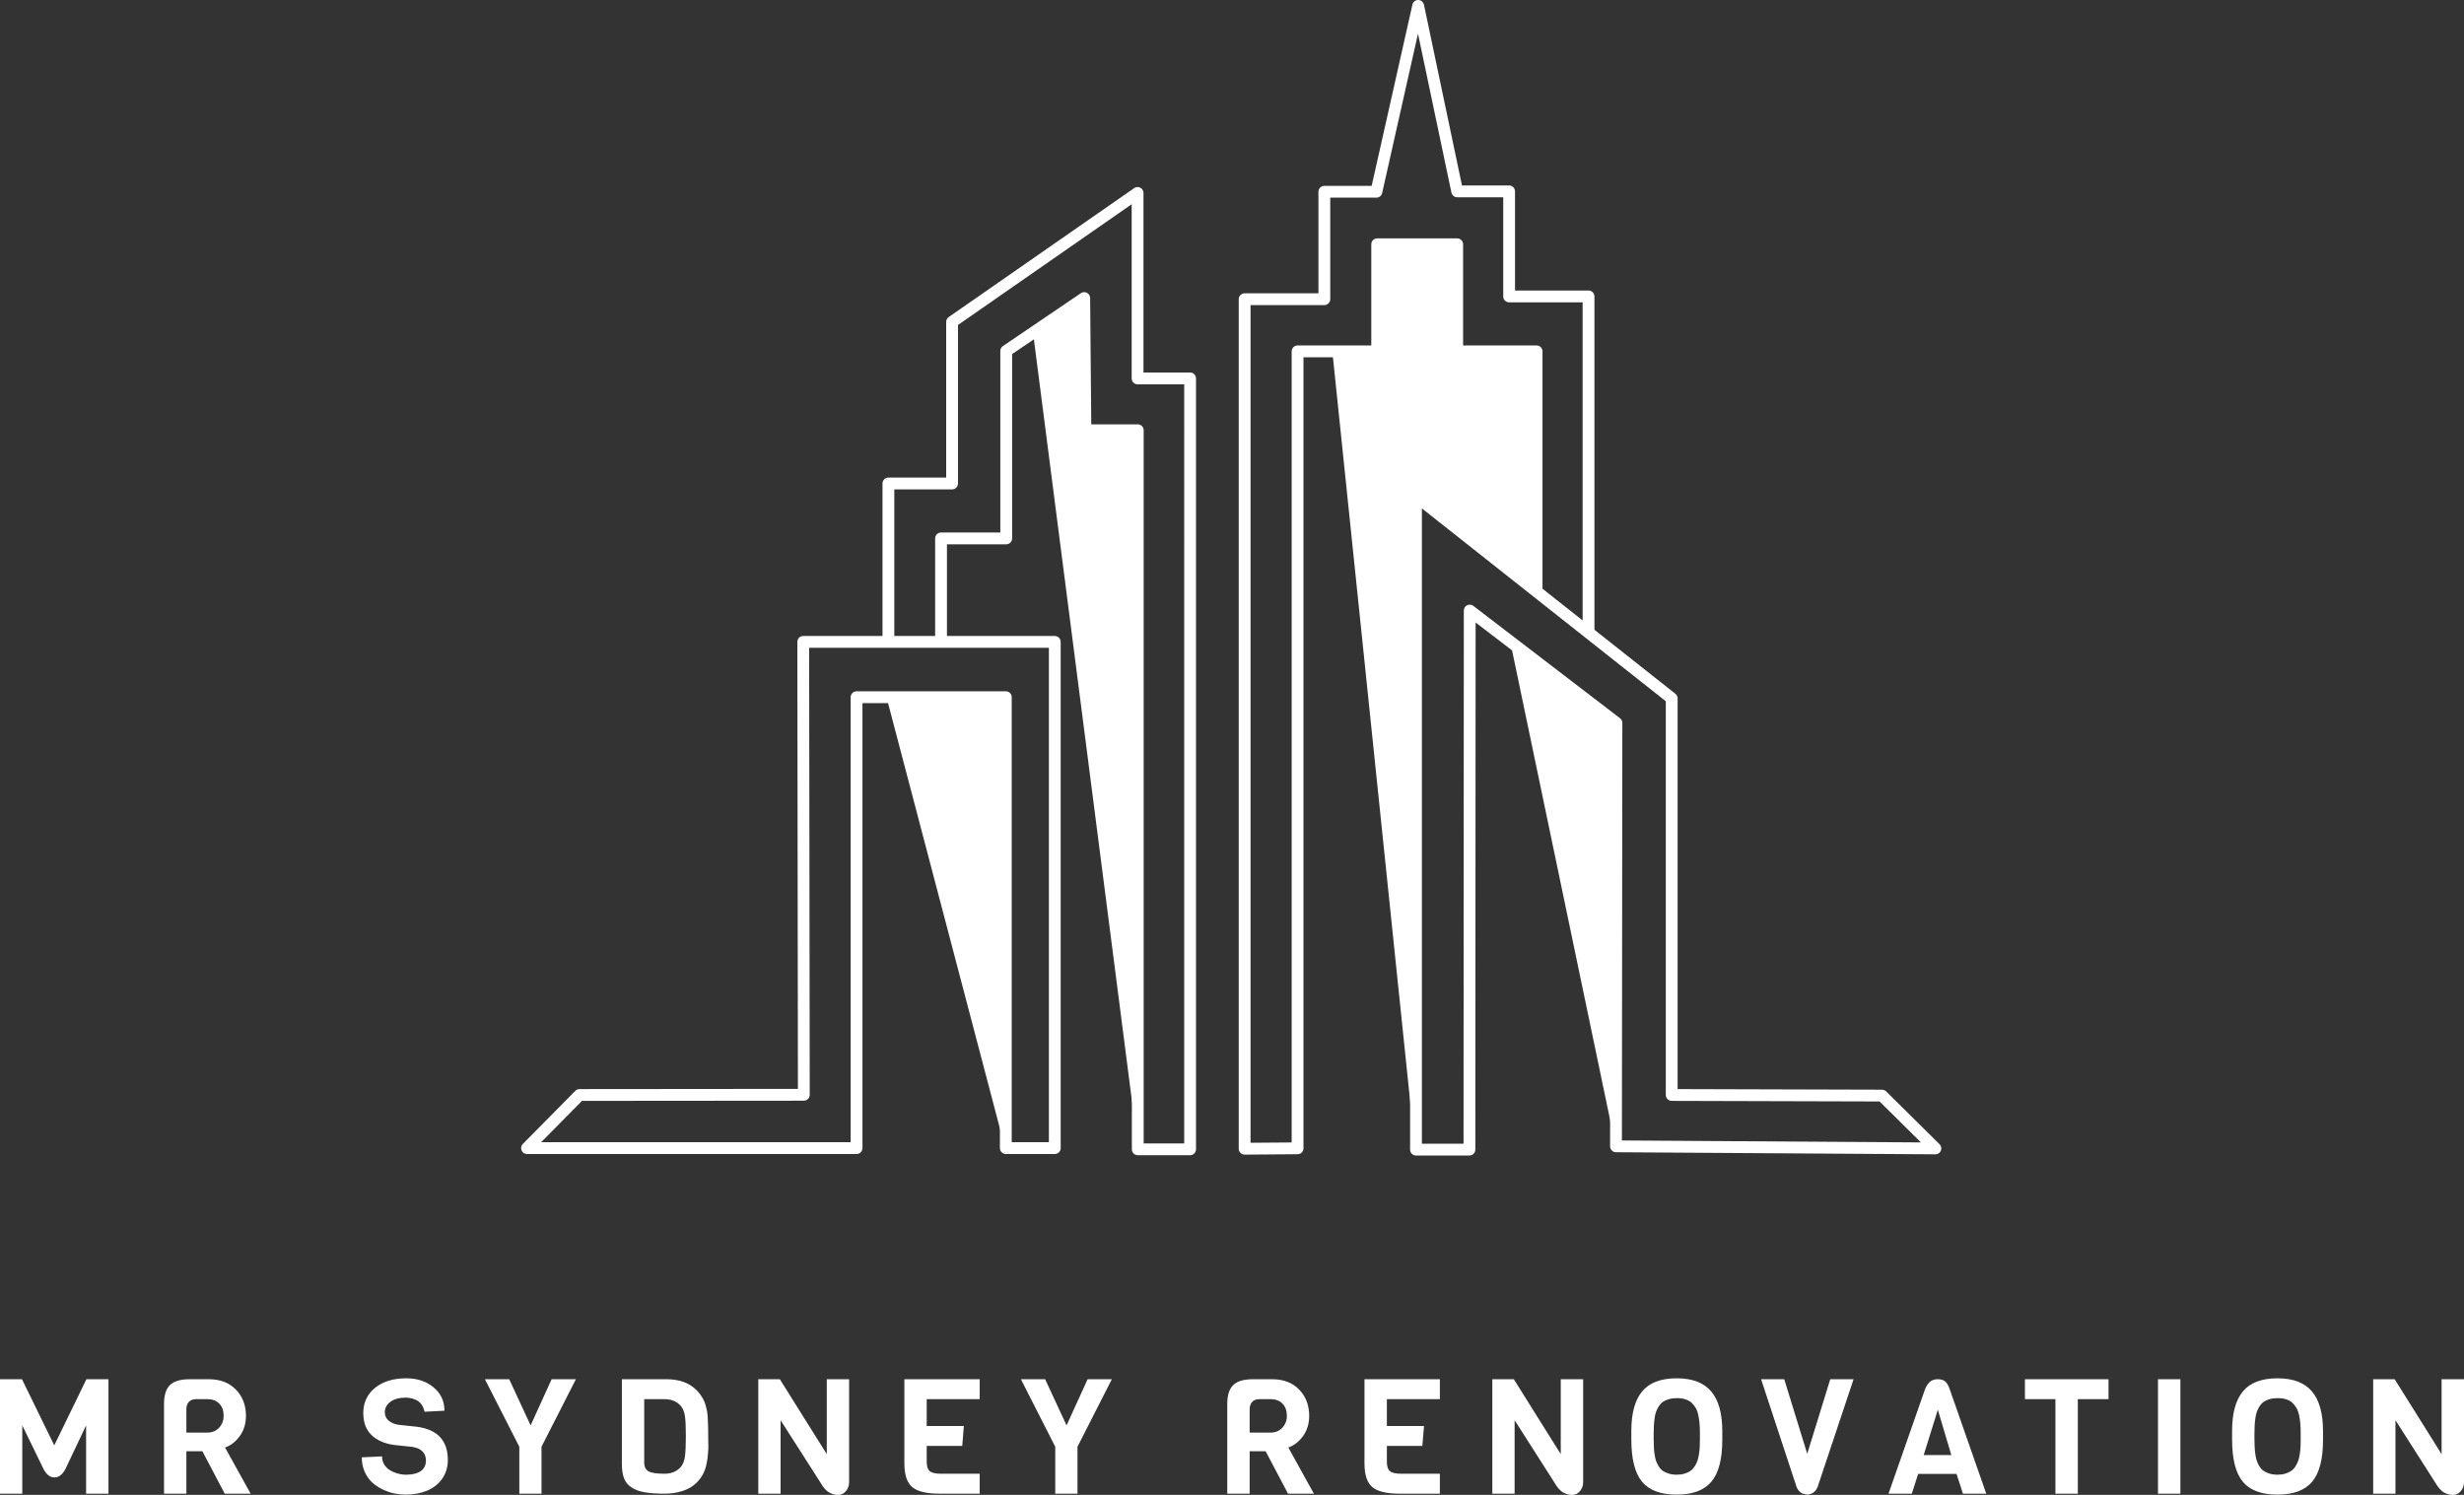 <svg xmlns="http://www.w3.org/2000/svg" id="Layer_1" width="662.582" height="402.027" viewBox="0 0 662.582 402.027"><rect x="0" y="0" width="662.582" height="402.027" fill="#333333" stroke="none"/><defs><style>.cls-1{fill:#fff;stroke-width:0px;}</style></defs><path class="cls-1" d="m391.926,94.355v-28.816c-7.164.16-14.325.32-21.489.48-.035,9.453-.07,18.91-.105,28.364-4.035-.09-8.066-.18-12.102-.27,7.457,71.875,14.918,143.746,22.375,215.617.18-.359.36-.715.535-1.07v-175.531l31.899,26.008v-64.782h-21.113Z"></path><path class="cls-1" d="m406.094,172.461c9.484,45.437,18.972,90.871,28.457,136.304v-115.113c-9.485-7.062-18.973-14.125-28.457-21.191Z"></path><path class="cls-1" d="m238.355,187.394c10.633,40.438,21.27,80.879,31.903,121.317.019-40.438.035-80.879.054-121.317h-31.957Z"></path><path class="cls-1" d="m291.344,115.949v-35.641c-4.496,3.227-8.993,6.457-13.489,9.688,9.422,73.164,18.84,146.328,28.258,219.492V115.949h-14.769Z"></path><path class="cls-1" d="m272.058,307.179h9.993v-132.968h-64.469l.16,120.211c0,.422-.168.824-.465,1.125-.297.297-.703.465-1.121.465l-59.652.05-10.988,11.117h83.23v-119.679c0-.875.711-1.586,1.59-1.586h40.137c.875,0,1.585.711,1.585,1.586v119.679Zm11.579,3.176h-13.164c-.879,0-1.59-.711-1.59-1.59v-119.679h-36.961v119.679c0,.879-.711,1.59-1.586,1.59h-88.621c-.641,0-1.219-.386-1.465-.976-.25-.594-.117-1.274.336-1.731l14.125-14.289c.301-.301.707-.469,1.129-.469l58.722-.054-.156-120.211c0-.422.164-.828.465-1.125.297-.297.699-.465,1.121-.465h67.645c.875,0,1.586.711,1.586,1.586v136.144c0,.879-.711,1.59-1.586,1.59Z"></path><path class="cls-1" d="m320.027,310.676h-14.074c-.879,0-1.59-.711-1.59-1.59V117.297h-12.484c-.871,0-1.582-.703-1.59-1.575l-.293-32.597-17.828,12.097v49.571c0,.879-.711,1.59-1.59,1.59h-15.938v25.597h-3.175v-27.187c0-.875.711-1.586,1.586-1.586h15.941v-48.824c0-.528.258-1.02.695-1.313l20.977-14.234c.484-.332,1.113-.367,1.629-.094.519.27.847.805.851,1.391l.305,33.988h12.504c.875,0,1.586.711,1.586,1.586v191.793h10.902V103.355h-12.543c-.875,0-1.586-.711-1.586-1.586v-46.84l-46.703,32.469v42.625c0,.879-.711,1.59-1.586,1.59h-15.539v40.797h-3.176v-42.387c0-.875.711-1.586,1.59-1.586h15.535v-41.867c0-.519.258-1.008.684-1.305l49.875-34.679c.484-.336,1.117-.375,1.641-.102.527.274.855.817.855,1.406v48.289h12.539c.875,0,1.586.711,1.586,1.59v207.317c0,.879-.711,1.59-1.586,1.59Z"></path><path class="cls-1" d="m411.609,158.258c1.274.476,2.332,1.211,3.176,2.121v-65.891c0-.875-.711-1.586-1.586-1.586h-19.766v-27.203c0-.879-.71-1.59-1.589-1.59h-21.512c-.875,0-1.586.711-1.586,1.59v27.203h-19.82c-.879,0-1.59.711-1.59,1.586v212.754l-11.059.086V82.055h19.848c.875,0,1.586-.711,1.586-1.586v-27.313h12.406c.742,0,1.387-.512,1.551-1.238l9.637-42.863,8.988,42.734c.152.734.801,1.262,1.551,1.262h12.382v26.668c0,.878.711,1.589,1.586,1.589h19.766v87.457c.781.497,1.453,1.11,2.016,1.805.386.172.773.344,1.16.516v-91.367c0-.875-.711-1.586-1.59-1.586h-19.766v-26.668c0-.879-.711-1.59-1.586-1.59h-12.679l-10.223-48.613c-.156-.731-.797-1.258-1.543-1.262h-.012c-.742,0-1.386.512-1.547,1.238l-10.96,48.746h-12.723c-.879,0-1.59.711-1.59,1.586v27.313h-19.844c-.879,0-1.59.707-1.59,1.586v228.457c0,.425.172.828.469,1.129.301.292.703.46,1.121.46h.012l14.234-.109c.871-.008,1.575-.715,1.575-1.586V96.078h19.82c.875,0,1.586-.711,1.586-1.59v-27.203h18.34v27.203c0,.879.711,1.59,1.586,1.59h19.765v62.18Z"></path><path class="cls-1" d="m382.355,307.578h11.196l.078-143.387c0-.601.344-1.156.887-1.422.539-.265,1.187-.203,1.664.164l39.457,30.223c.39.301.621.766.621,1.262l-.118,112.289,80.415.527-11.133-11.012-55.891-.156c-.875-.004-1.586-.715-1.586-1.59v-105.886l-65.59-51.86v170.848Zm12.782,3.176h-14.371c-.876,0-1.586-.711-1.586-1.586v-175.719c0-.609.347-1.164.894-1.43.547-.265,1.199-.195,1.676.184l68.769,54.371c.379.301.602.762.602,1.246v105.074l54.957.157c.418,0,.816.164,1.113.457l14.367,14.211c.461.453.598,1.14.352,1.738-.246.59-.824.976-1.469.976h-.008l-85.894-.562c-.871-.004-1.578-.715-1.578-1.59v-.121l.121-112.961-36.281-27.793-.078,141.762c0,.879-.711,1.586-1.586,1.586Z"></path><path class="cls-1" d="m644.152,401.695h-5.992v-30.777h5.777l12.621,20.144v-20.144h6.024v27.679c0,.942-.289,1.747-.867,2.418-.575.676-1.258,1.012-2.043,1.012-.395,0-.766-.039-1.11-.117-.336-.078-.726-.219-1.168-.434-.441-.211-.882-.558-1.328-1.05-.441-.489-.867-1.098-1.281-1.829l-10.633-16.656v19.754Zm-37.922-16.211v1.602c.016.804.036,1.48.055,2.031.02.547.078,1.18.176,1.902.105.711.234,1.309.387,1.801.164.488.398.988.707,1.496.316.52.687.93,1.109,1.227.434.297.965.547,1.598.75.636.199,1.359.301,2.175.301.789,0,1.496-.098,2.121-.289.622-.192,1.153-.442,1.582-.75.434-.305.809-.711,1.126-1.208.308-.492.55-.992.734-1.5.172-.507.312-1.105.418-1.785.105-.691.172-1.336.203-1.933.027-.586.043-1.266.043-2.043v-1.602c0-.961-.031-1.797-.086-2.508-.059-.718-.16-1.464-.305-2.23-.152-.77-.375-1.418-.66-1.945-.289-.539-.656-1.032-1.097-1.473-.45-.441-1.016-.773-1.7-.992-.683-.223-1.472-.332-2.379-.332-.785,0-1.492.09-2.117.273-.613.172-1.137.41-1.57.707-.422.289-.793.672-1.11,1.153-.308.468-.55.957-.734,1.453-.183.5-.32,1.093-.418,1.773-.105.692-.172,1.352-.203,1.973-.039.617-.055,1.332-.055,2.148Zm-6.011,1.602v-2.25c0-4.774.976-8.328,2.925-10.66,1.942-2.336,5.039-3.504,9.293-3.504,4.192,0,7.278,1.175,9.266,3.531,1.98,2.352,2.969,5.91,2.969,10.676v2.336c0,5.175-.969,8.925-2.91,11.254-1.95,2.324-5.059,3.484-9.325,3.484-4.32,0-7.437-1.16-9.351-3.484-1.91-2.329-2.867-6.122-2.867-11.383Zm-13.903,14.609h-6.023v-30.777h6.023v30.777Zm-33.601-25.418h-8.199v-5.359h22.476v5.359h-8.254v25.418h-6.023v-25.418Zm-31.625,2.852l-3.793,12.176h7.422l-3.629-12.176Zm-6.989,22.566h-6.269l9.855-28.183c.442-.981.922-1.657,1.442-2.032.519-.375,1.172-.562,1.961-.562.777,0,1.406.176,1.886.531.489.348.918,1.035,1.282,2.063l9.855,28.183h-6.269l-1.727-5.316h-10.316l-1.7,5.316Zm-30.964-1.73l-9.571-29.047h6.227l6.18,20.054,6.195-20.054h6.269l-9.695,29.047c-.348.847-.898,1.422-1.66,1.73-.383.152-.758.238-1.121.258l-1.168-.258c-.758-.328-1.313-.902-1.656-1.73Zm-38.457-14.481v1.602c.019.804.039,1.48.058,2.031.016.547.074,1.18.172,1.902.106.711.234,1.309.387,1.801.164.488.406.988.722,1.496.309.52.672.93,1.094,1.227.434.297.965.547,1.602.75.633.199,1.359.301,2.175.301.786,0,1.493-.098,2.118-.289.625-.192,1.152-.442,1.586-.75.429-.305.804-.711,1.121-1.208.316-.492.562-.992.734-1.5.176-.507.313-1.105.418-1.785.106-.691.176-1.336.203-1.933.028-.586.043-1.266.043-2.043v-1.602c0-.961-.027-1.797-.086-2.508-.058-.718-.16-1.464-.304-2.23-.141-.77-.36-1.418-.645-1.945-.301-.539-.668-1.032-1.113-1.473-.449-.441-1.016-.773-1.699-.992-.68-.223-1.473-.332-2.376-.332-.789,0-1.496.09-2.121.273-.613.172-1.136.41-1.57.707-.422.289-.793.672-1.109,1.153-.305.468-.551.957-.735,1.453-.183.5-.32,1.093-.418,1.773-.093.692-.164,1.352-.199,1.973-.039.617-.058,1.332-.058,2.148Zm-6.008,1.602v-2.25c0-4.774.972-8.328,2.922-10.66,1.953-2.336,5.05-3.504,9.296-3.504,4.188,0,7.274,1.175,9.262,3.531,1.988,2.352,2.985,5.91,2.985,10.676v2.336c0,5.175-.977,8.925-2.926,11.254-1.949,2.324-5.059,3.484-9.321,3.484-4.324,0-7.441-1.16-9.351-3.484-1.914-2.329-2.867-6.122-2.867-11.383Zm-31.383,14.609h-5.996v-30.777h5.781l12.621,20.144v-20.144h6.024v27.679c0,.942-.289,1.747-.868,2.418-.574.676-1.257,1.012-2.046,1.012-.391,0-.758-.039-1.094-.117-.344-.078-.738-.219-1.18-.434-.441-.211-.887-.558-1.328-1.05-.441-.489-.867-1.098-1.281-1.829l-10.633-16.656v19.754Zm-40.375-8.129v-22.648h20.273v5.359h-14.25v7.219h9.985l-.446,5.359h-9.539v4.266c0,1.23.274,2.07.821,2.523.55.461,1.543.692,2.984.692h10.445v5.359h-10.89c-3.469,0-5.899-.598-7.293-1.789-1.391-1.191-2.09-3.305-2.09-6.34Zm-30.875-14.566v6.269h5.648c1.278,0,2.325-.437,3.141-1.312.816-.883,1.223-1.945,1.223-3.184,0-1.394-.395-2.488-1.18-3.285-.789-.809-1.852-1.211-3.184-1.211h-2.968c-.903,0-1.579.25-2.02.75-.441.488-.66,1.149-.66,1.973Zm0,22.695h-6.023v-24.164c0-2.297.531-3.973,1.597-5.027,1.059-1.059,2.844-1.586,5.36-1.586h5.085c3.075,0,5.512.929,7.309,2.797,1.785,1.851,2.68,4.207,2.68,7.058,0,2.074-.539,3.867-1.614,5.375-1.078,1.516-2.406,2.563-3.992,3.141l6.871,12.406h-6.957l-6.023-11.414h-4.293v11.414Zm-52.277-12.621l-9.235-18.156h6.512l5.766,12.418,5.66-12.418h6.515l-9.238,18.156v12.621h-5.98v-12.621Zm-40.575,4.492v-22.648h20.258v5.359h-14.25v7.219h9.988l-.433,5.359h-9.555v4.266c0,1.23.281,2.07.836,2.523.547.461,1.539.692,2.969.692h10.445v5.359h-10.89c-3.457,0-5.883-.598-7.278-1.789-1.394-1.191-2.09-3.305-2.09-6.34Zm-33.281,8.129h-5.996v-30.777h5.793l12.621,20.144v-20.144h6.008v27.679c0,.942-.289,1.747-.863,2.418-.579.676-1.258,1.012-2.047,1.012-.395,0-.758-.039-1.094-.117-.336-.078-.727-.219-1.168-.434-.441-.211-.887-.558-1.34-1.05-.441-.489-.863-1.098-1.269-1.829l-10.645-16.656v19.754Zm-36.672-25.418v17.031c0,1.164.391,1.954,1.168,2.379.766.43,2.18.649,4.235.649,1.941,0,3.441-.637,4.496-1.903.539-.664.89-1.582,1.05-2.754.165-1.171.247-3.003.247-5.503,0-2.457-.082-4.243-.247-5.344-.16-1.106-.511-1.988-1.05-2.653-1.055-1.269-2.555-1.902-4.496-1.902h-5.403Zm-6.008,17.332v-22.691h11.957c3.469,0,6.18.98,8.129,2.937.422.426.797.875,1.121,1.356.329.472.598.922.809,1.355.223.434.402.93.547,1.496.156.571.269,1.067.348,1.5.074.434.132.977.171,1.629.047.653.071,1.18.071,1.586.011.41.027.985.047,1.715.007.727.011,1.289.011,1.684l.043,3.316c-.054,1.016-.129,1.871-.214,2.563-.079.703-.223,1.476-.434,2.32s-.527,1.629-.949,2.347c-.414.723-.938,1.399-1.571,2.032-.972.972-2.214,1.707-3.734,2.207-1.516.488-3.121.734-4.812.734-2.266,0-4.126-.137-5.575-.402-1.449-.27-2.629-.731-3.531-1.387-.91-.652-1.547-1.473-1.902-2.461-.356-.992-.532-2.269-.532-3.836Zm-27.578-4.535l-9.25-18.156h6.528l5.761,12.418,5.649-12.418h6.527l-9.25,18.156v12.621h-5.965v-12.621Zm-42.363,2.852l5.449-.258c0,.804.196,1.535.59,2.187.395.653.906,1.168,1.543,1.543.633.383,1.313.676,2.043.879.742.211,1.48.317,2.219.317,1.777,0,3.125-.329,4.035-.981.914-.644,1.371-1.586,1.371-2.824,0-1.047-.324-1.879-.969-2.492-.652-.614-1.554-1.008-2.707-1.18l-5-.535c-2.515-.363-4.504-1.254-5.965-2.664-1.468-1.414-2.203-3.387-2.203-5.922,0-2.766,1.051-5.016,3.153-6.746,2.105-1.719,4.914-2.578,8.429-2.578,2.922,0,5.356.808,7.305,2.422,1.961,1.621,2.941,3.722,2.941,6.296l-5.359.274c-.144-.723-.394-1.34-.75-1.859-.367-.52-.789-.915-1.27-1.18-.488-.262-.984-.449-1.484-.563-.5-.125-1.023-.187-1.57-.187-1.738,0-3.106.375-4.106,1.125-1,.746-1.5,1.676-1.5,2.777,0,.961.364,1.735,1.082,2.32.719.586,1.61.946,2.664,1.082l4.946.532c5.504.761,8.254,3.73,8.254,8.906,0,1.941-.504,3.625-1.512,5.059-1.008,1.429-2.363,2.5-4.063,3.211-1.703.71-3.636,1.066-5.808,1.066-.981,0-1.985-.106-3.012-.316-1.027-.211-2.074-.571-3.141-1.082-1.054-.508-1.992-1.133-2.808-1.872-.816-.738-1.484-1.691-2.004-2.851-.527-1.172-.793-2.477-.793-3.906Zm-47.172-12.926v6.269h5.66c1.278,0,2.325-.437,3.145-1.312.816-.883,1.222-1.945,1.222-3.184,0-1.394-.394-2.488-1.179-3.285-.789-.809-1.852-1.211-3.188-1.211h-2.98c-.903,0-1.574.25-2.02.75-.441.488-.66,1.149-.66,1.973Zm0,22.695h-6.008v-24.164c0-2.297.528-3.973,1.582-5.027,1.067-1.059,2.86-1.586,5.375-1.586h5.086c3.067,0,5.496.929,7.293,2.797,1.797,1.851,2.696,4.207,2.696,7.058,0,2.074-.539,3.867-1.618,5.375-1.074,1.516-2.41,2.563-4.003,3.141l6.886,12.406h-6.972l-6.008-11.414h-4.309v11.414Zm-44.121,0H0v-30.777h5.906l8.688,17.781,8.644-17.781h5.926v30.777h-6.012v-18.359l-5.531,11.672c-.789,1.547-1.797,2.32-3.027,2.32-1.18,0-2.18-.824-2.996-2.477l-5.606-11.515v18.359Z"></path></svg>